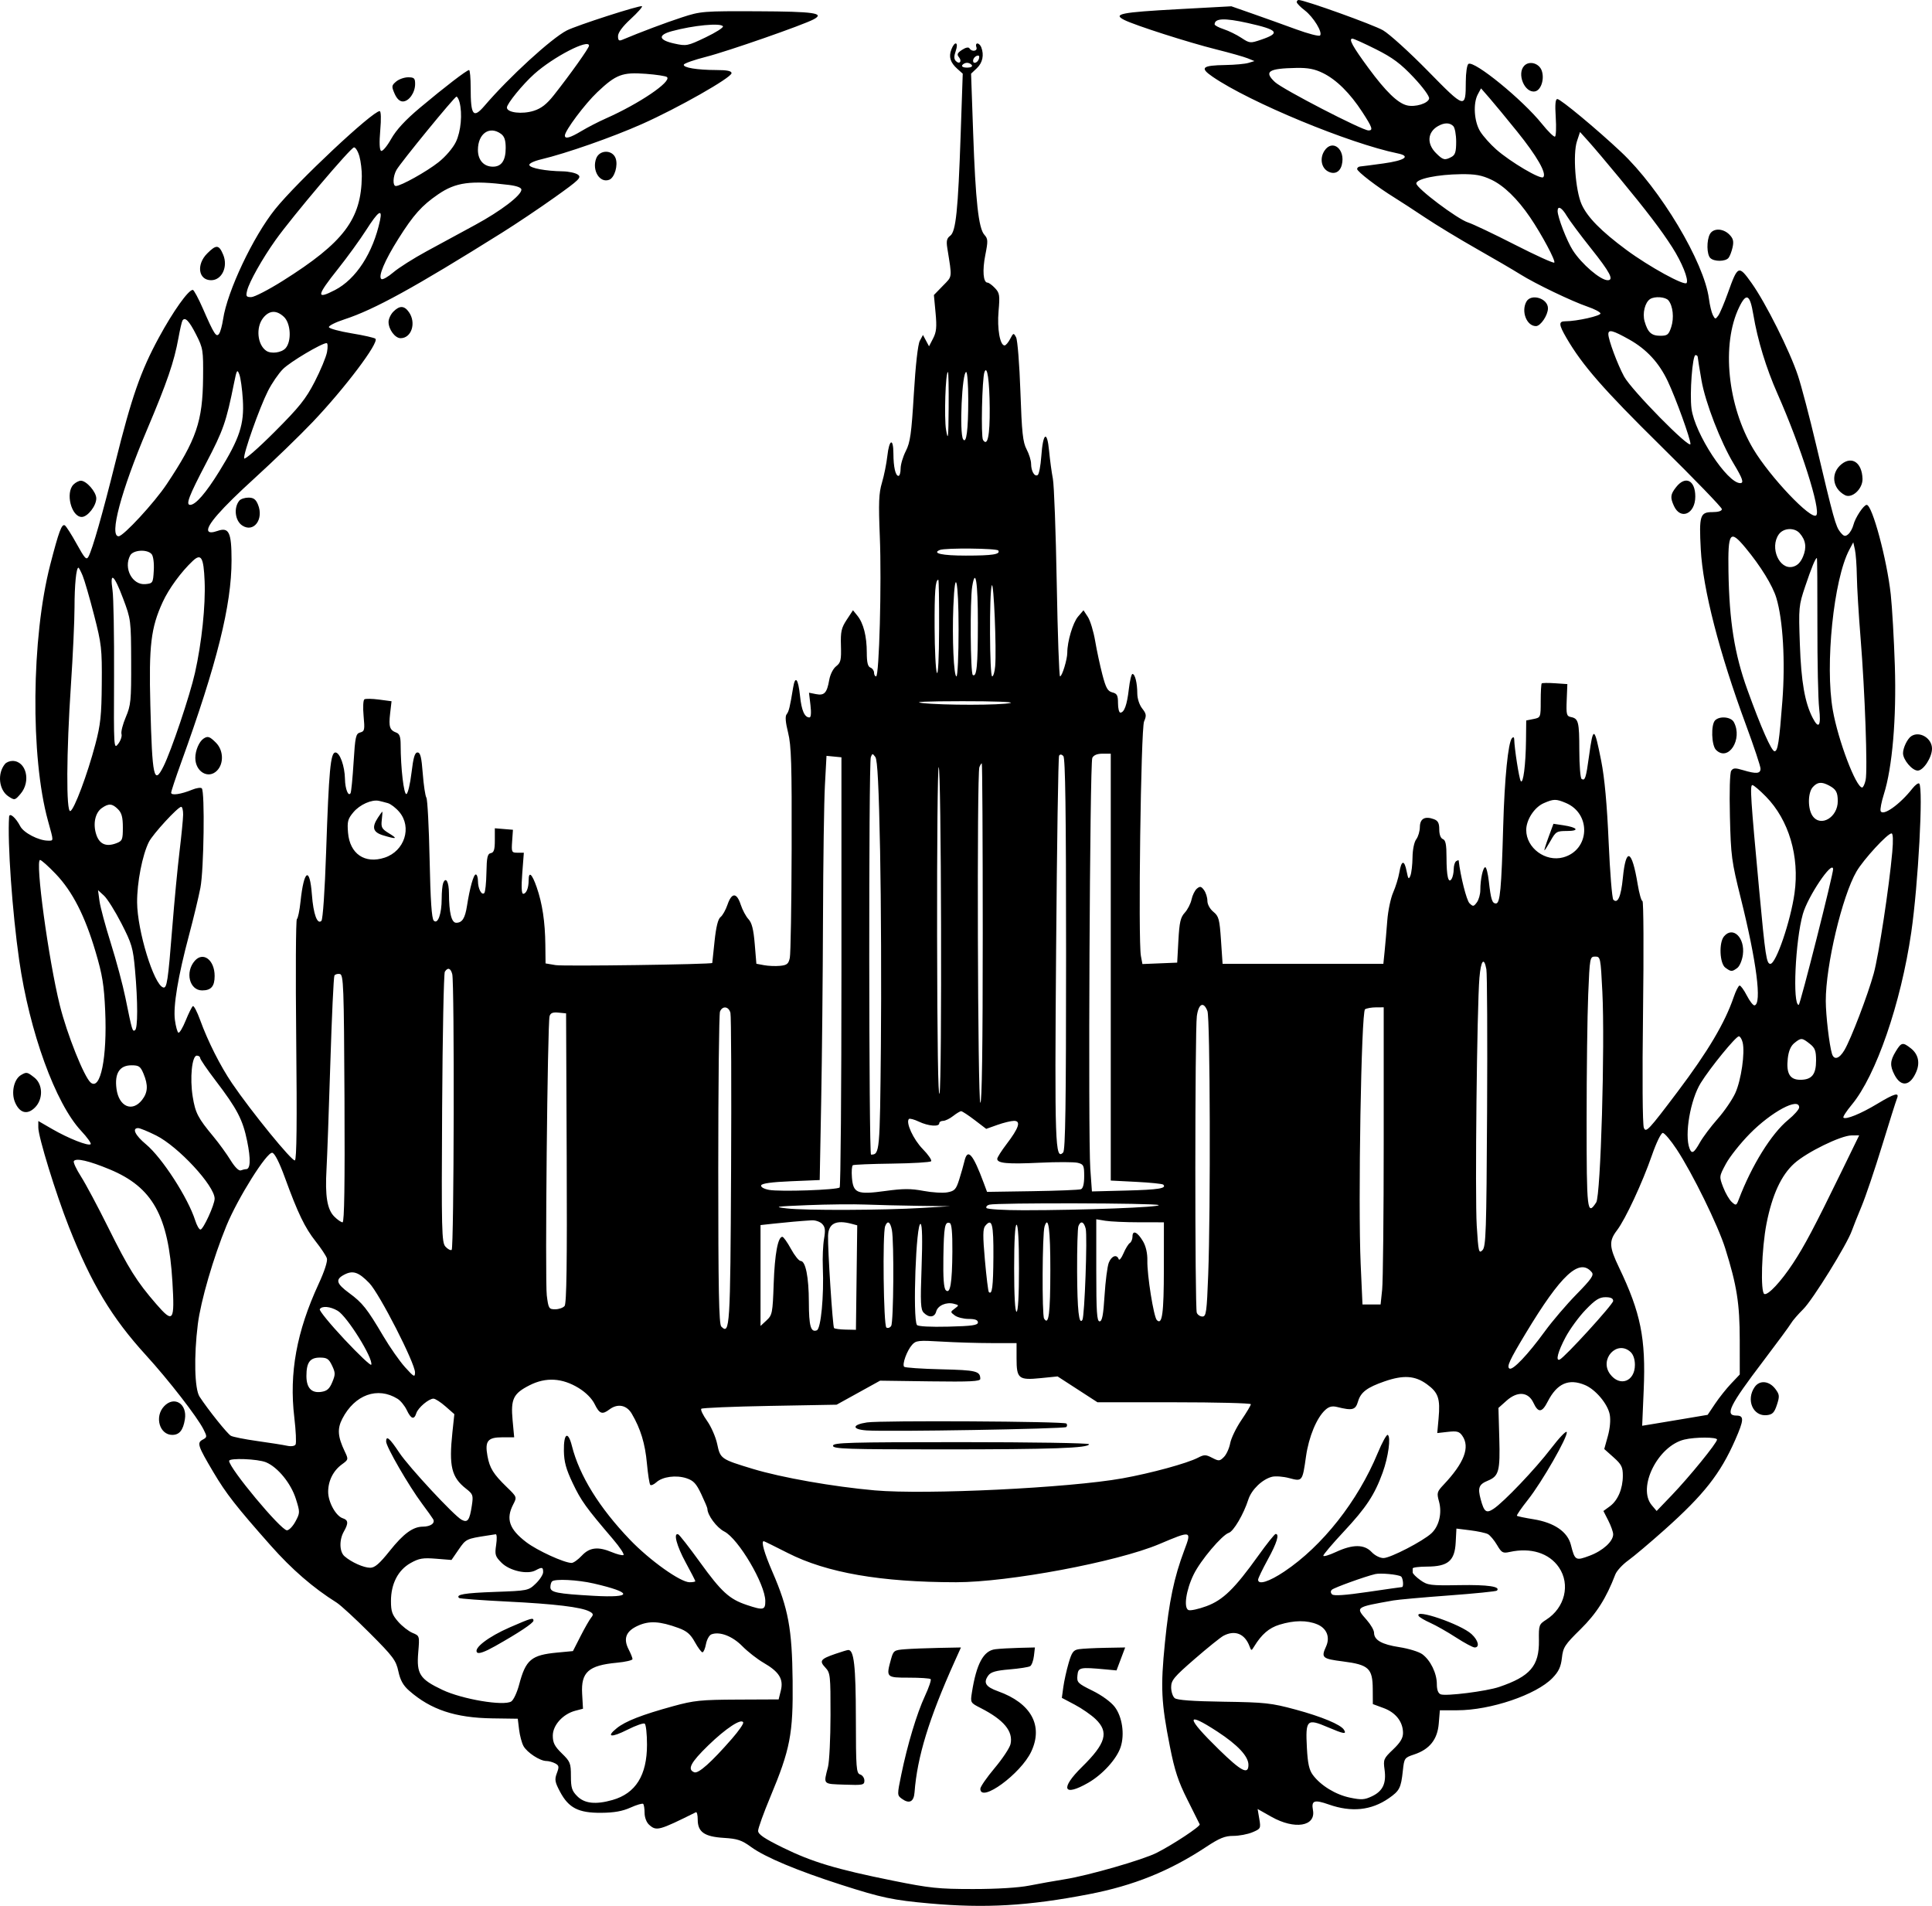 <svg width="439" height="433" viewBox="0 0 439 433" fill="none" xmlns="http://www.w3.org/2000/svg">
<path fillRule="evenodd" clipRule="evenodd" d="M294.655 0.484C294.655 0.75 295.465 1.585 296.455 2.34C298.453 3.864 300.607 7.402 299.942 8.068C299.707 8.303 297.248 7.664 294.478 6.649C291.708 5.633 287.271 4.043 284.619 3.115L279.796 1.428L267.689 2.088C254.679 2.798 252.784 3.176 255.456 4.527C257.873 5.749 270.047 9.65 276.374 11.229C279.451 11.998 282.662 12.906 283.509 13.25L285.05 13.875L283.678 14.292C282.924 14.521 280.577 14.737 278.464 14.772C273.125 14.859 272.55 15.382 275.531 17.432C283.944 23.22 306.579 32.594 317.599 34.853C320.633 35.475 319.246 36.453 314.369 37.131C311.828 37.484 309.44 37.794 309.062 37.821C308.685 37.847 308.376 38.108 308.376 38.4C308.376 38.979 312.953 42.487 316.824 44.877C318.158 45.701 321.312 47.752 323.83 49.434C326.348 51.117 331.62 54.314 335.544 56.539C339.469 58.764 343.914 61.362 345.424 62.31C348.824 64.449 357.133 68.441 360.76 69.68C362.251 70.189 363.559 70.869 363.666 71.19C363.851 71.742 358.306 72.993 355.67 72.993C354.115 72.993 354.168 73.734 355.944 76.786C359.547 82.98 364.326 88.45 377.325 101.261C384.985 108.81 391.252 115.293 391.252 115.668C391.252 116.096 390.442 116.349 389.067 116.349C386.302 116.349 386.052 117.157 386.458 124.783C386.94 133.828 390.657 148.277 396.732 164.71C398.548 169.624 400.034 174.09 400.034 174.633C400.034 175.788 399.071 175.871 396.075 174.973C394.286 174.436 393.818 174.461 393.379 175.11C393.064 175.576 392.943 179.802 393.081 185.5C393.3 194.491 393.457 195.676 395.549 204.063C399.151 218.499 400.385 228.15 398.662 228.41C398.36 228.455 397.578 227.453 396.924 226.182C396.271 224.912 395.53 223.89 395.278 223.911C395.026 223.933 394.423 225.116 393.937 226.541C391.951 232.37 388.094 238.875 381.221 247.993C374.59 256.788 373.997 257.424 373.526 256.225C373.222 255.449 373.148 244.813 373.341 229.817C373.52 216.007 373.461 204.709 373.21 204.709C372.958 204.709 372.47 202.997 372.125 200.906C370.807 192.93 369.448 192.362 368.75 199.495C368.338 203.697 367.583 205.413 366.588 204.407C366.304 204.12 365.825 198.205 365.523 191.263C365.154 182.776 364.605 176.768 363.847 172.928C362.276 164.957 362.015 164.848 361.068 171.765C360.38 176.788 360.164 177.454 359.381 176.97C359.1 176.796 358.867 173.89 358.862 170.512C358.853 163.972 358.672 163.251 356.949 162.906C355.966 162.709 355.867 162.308 355.997 159.054L356.142 155.422L353.343 155.231C351.805 155.126 350.443 155.143 350.317 155.27C350.191 155.395 350.089 157.192 350.089 159.262C350.089 163.005 350.079 163.028 348.442 163.355L346.796 163.685L346.747 168.144C346.687 173.766 346.102 178.3 345.548 177.44C345.176 176.864 344.113 170.056 344.069 167.965C344.058 167.477 343.864 167.371 343.567 167.691C342.69 168.635 341.87 176.822 341.566 187.695C341.165 201.965 340.858 205.258 339.929 205.258C339.049 205.258 338.774 204.402 338.294 200.181C338.096 198.445 337.737 197.025 337.494 197.025C336.966 197.025 336.368 199.776 336.368 202.203C336.368 203.164 336.012 204.429 335.578 205.015C334.855 205.99 334.713 206.007 333.901 205.207C333.236 204.553 331.852 199.066 331.447 195.484C331.437 195.39 331.181 195.467 330.879 195.653C330.577 195.84 330.326 196.657 330.322 197.469C330.317 198.281 330.105 199.275 329.849 199.678C329.104 200.854 328.684 199.084 328.684 194.768C328.684 191.884 328.483 190.877 327.86 190.638C327.351 190.442 327.037 189.607 327.037 188.442C327.037 187.003 326.752 186.457 325.823 186.113C323.775 185.356 322.649 185.985 322.629 187.897C322.62 188.842 322.249 190.096 321.806 190.681C321.336 191.302 320.984 193.021 320.961 194.798C320.94 196.476 320.723 198.342 320.478 198.946C320.102 199.875 319.971 199.727 319.632 197.986C319.107 195.293 318.446 195.373 317.97 198.187C317.761 199.429 317.127 201.49 316.562 202.767C315.997 204.044 315.396 206.917 315.225 209.152C315.056 211.387 314.786 214.512 314.626 216.097L314.335 218.978H296.069H277.803L277.441 213.627C277.116 208.817 276.941 208.163 275.713 207.158C274.915 206.504 274.348 205.464 274.348 204.656C274.348 203.895 274.004 202.802 273.584 202.227C272.949 201.359 272.677 201.302 271.972 201.886C271.506 202.273 270.959 203.375 270.756 204.335C270.554 205.295 269.858 206.655 269.212 207.357C268.243 208.408 267.988 209.522 267.762 213.669L267.487 218.704L263.537 218.864L259.588 219.025L259.243 217.192C258.586 213.688 259.235 165.597 259.962 163.913C260.545 162.566 260.487 162.172 259.533 160.958C258.897 160.149 258.428 158.719 258.423 157.574C258.415 155.168 257.909 153.12 257.324 153.12C257.086 153.12 256.717 154.663 256.501 156.55C256.091 160.148 255.458 161.901 254.57 161.901C254.279 161.901 254.04 160.94 254.04 159.765C254.04 157.981 253.828 157.576 252.749 157.306C251.692 157.04 251.283 156.309 250.488 153.267C249.954 151.224 249.215 147.778 248.846 145.608C248.477 143.439 247.73 140.986 247.187 140.156L246.199 138.649L244.957 140.092C243.791 141.449 242.515 145.726 242.515 148.281C242.515 149.815 241.338 153.669 240.869 153.669C240.664 153.669 240.326 144.142 240.118 132.498C239.911 120.853 239.515 110.172 239.239 108.761C238.963 107.35 238.577 104.502 238.38 102.432C237.925 97.629 236.993 98.295 236.606 103.701C236.453 105.843 236.087 107.745 235.792 107.926C235.071 108.373 234.3 107.059 234.29 105.365C234.286 104.606 233.824 103.124 233.265 102.072C232.417 100.476 232.184 98.303 231.861 88.95C231.648 82.784 231.209 77.245 230.886 76.641C230.319 75.584 230.269 75.597 229.528 77.012C229.105 77.82 228.538 78.481 228.27 78.481C227.221 78.481 226.549 74.674 226.898 70.707C227.216 67.078 227.136 66.56 226.08 65.446C225.436 64.767 224.676 64.212 224.392 64.212C223.408 64.212 223.189 61.452 223.892 57.914C224.524 54.733 224.501 54.254 223.675 53.341C222.35 51.877 221.669 45.692 221.124 30.185L220.653 16.739L221.979 15.482C223.273 14.255 223.642 12.494 222.972 10.747C222.788 10.27 222.392 9.879 222.09 9.879C221.788 9.879 221.683 10.249 221.857 10.702C222.209 11.621 220.836 11.867 220.29 10.982C220.084 10.65 219.431 10.783 218.601 11.326C217.529 12.028 217.381 12.372 217.885 12.98C218.664 13.918 218.039 14.712 217.19 13.863C216.752 13.424 216.747 12.784 217.171 11.567C217.884 9.519 216.943 9.217 216.171 11.246C215.533 12.927 215.928 14.207 217.532 15.641L218.759 16.739L218.29 30.459C217.695 47.867 217.204 52.621 215.903 53.572C215.138 54.132 214.995 54.748 215.253 56.369C216.363 63.34 216.443 62.668 214.241 64.933L212.206 67.027L212.583 71.054C212.887 74.299 212.78 75.43 212.03 76.879L211.1 78.678L210.41 77.39L209.721 76.101L209.006 77.428C208.568 78.242 208.043 82.898 207.65 89.457C207.107 98.527 206.828 100.511 205.826 102.47C205.176 103.741 204.644 105.531 204.644 106.449C204.644 107.366 204.426 108.117 204.159 108.117C203.475 108.117 203.014 106.088 203.005 103.04C202.995 99.403 202.052 99.778 201.627 103.589C201.433 105.325 200.884 108.053 200.407 109.651C199.688 112.056 199.604 114.169 199.918 121.919C200.347 132.467 199.781 153.669 199.072 153.669C198.816 153.669 198.607 153.291 198.607 152.828C198.607 152.366 198.236 151.846 197.783 151.672C197.187 151.443 196.959 150.504 196.957 148.259C196.954 144.55 196.198 141.582 194.827 139.889L193.819 138.644L192.396 140.806C191.176 142.66 190.989 143.497 191.083 146.704C191.179 149.966 191.04 150.56 189.997 151.369C189.311 151.902 188.64 153.23 188.419 154.492C187.903 157.444 187.308 158.077 185.405 157.696L183.824 157.38L184.157 160.19C184.365 161.945 184.28 162.999 183.932 162.999C182.817 162.999 182.134 161.445 181.787 158.123C181.371 154.143 180.689 153.337 180.211 156.26C179.486 160.694 179.252 161.65 178.734 162.293C178.378 162.735 178.492 164.132 179.072 166.444C179.808 169.379 179.935 173.562 179.881 192.944C179.845 205.603 179.659 216.7 179.467 217.606C179.172 218.996 178.825 219.28 177.236 219.432C176.201 219.531 174.57 219.464 173.612 219.284L171.869 218.958L171.494 214.45C171.218 211.146 170.838 209.646 170.073 208.831C169.498 208.219 168.705 206.733 168.31 205.528C167.395 202.735 166.266 202.736 165.309 205.532C164.895 206.739 164.179 208.01 163.716 208.357C163.154 208.778 162.706 210.6 162.365 213.845C162.084 216.517 161.849 218.737 161.844 218.778C161.801 219.103 128.034 219.569 126.259 219.269L123.963 218.881L123.917 214.676C123.859 209.417 123.234 205.262 121.945 201.56C120.875 198.486 120.121 197.841 120.121 199.999C120.121 201.751 119.592 203.062 118.884 203.062C118.505 203.062 118.434 201.492 118.671 198.397L119.03 193.732H117.609C116.255 193.732 116.197 193.611 116.371 191.125L116.554 188.519L114.496 188.348L112.438 188.178V190.915C112.438 193.035 112.231 193.692 111.521 193.829C110.768 193.975 110.591 194.761 110.529 198.246C110.487 200.578 110.269 202.669 110.043 202.895C109.445 203.494 108.614 201.927 108.604 200.181C108.599 199.351 108.378 198.672 108.112 198.672C107.601 198.672 106.757 201.685 106.113 205.806C105.671 208.636 105.025 209.648 103.66 209.648C102.591 209.648 102.026 207.351 102.015 202.957C102.009 200.333 101.294 199.079 100.695 200.641C100.512 201.116 100.363 202.704 100.363 204.169C100.363 207.647 99.483 210.084 98.559 209.162C98.09 208.694 97.811 204.568 97.618 195.215C97.466 187.91 97.136 181.613 96.884 181.223C96.632 180.832 96.262 178.362 96.062 175.734C95.778 172.015 95.516 170.956 94.874 170.956C94.251 170.956 93.918 172.08 93.502 175.578C93.2 178.12 92.682 180.289 92.35 180.398C91.759 180.593 91.043 174.467 91.036 169.156C91.034 167.42 90.781 166.713 90.072 166.452C88.552 165.891 88.296 165.112 88.644 162.118L88.969 159.316L86.141 158.941C84.586 158.734 83.084 158.707 82.804 158.88C82.522 159.054 82.44 160.736 82.619 162.66C82.913 165.81 82.843 166.152 81.844 166.413C80.852 166.673 80.705 167.339 80.341 173.219C80.12 176.804 79.811 179.949 79.654 180.208C79.143 181.052 78.427 179.237 78.386 176.993C78.333 174.038 77.225 170.956 76.214 170.956C75.104 170.956 74.732 174.952 74.1 193.643C73.805 202.404 73.361 208.879 73.034 209.206C72.098 210.141 71.207 207.695 70.873 203.269C70.381 196.763 69.052 197.57 68.285 204.84C68.07 206.874 67.699 208.66 67.459 208.808C67.22 208.956 67.151 221.27 67.307 236.173C67.504 254.973 67.413 263.379 67.009 263.629C66.428 263.988 57.083 252.529 52.719 246.105C50.065 242.198 47.218 236.554 45.479 231.748C44.798 229.868 44.056 228.443 43.829 228.583C43.603 228.723 42.866 230.198 42.191 231.86C41.517 233.523 40.768 234.761 40.529 234.613C40.289 234.465 39.936 233.171 39.744 231.737C39.323 228.583 40.451 221.812 42.967 212.392C43.975 208.619 45.132 203.803 45.539 201.69C46.328 197.594 46.572 179.826 45.85 179.103C45.622 178.876 44.643 179.015 43.673 179.414C41.122 180.461 38.892 180.784 38.892 180.104C38.892 179.784 39.902 176.731 41.137 173.319C49.317 150.717 52.613 137.498 52.613 127.294C52.613 120.925 52.032 119.712 49.416 120.624C48.282 121.019 47.582 121.037 47.359 120.675C46.7 119.608 50.164 115.64 57.894 108.605C62.196 104.69 68.114 98.965 71.044 95.884C78.388 88.161 86.172 77.836 85.31 76.961C85.093 76.74 82.668 76.189 79.92 75.737C77.172 75.284 74.84 74.654 74.737 74.338C74.633 74.022 76.221 73.219 78.263 72.554C85.042 70.346 94.17 65.327 114.084 52.859C117.254 50.875 122.646 47.258 126.067 44.82C131.655 40.84 132.188 40.317 131.314 39.678C130.778 39.286 129.214 38.948 127.838 38.925C124.004 38.863 120.508 38.212 120.278 37.518C120.157 37.153 121.281 36.604 122.978 36.199C128.697 34.834 139.101 31.191 145.881 28.178C154.035 24.555 166.225 17.632 166.225 16.624C166.225 16.122 165.228 15.914 162.794 15.91C158.4 15.902 155.157 15.365 155.384 14.682C155.483 14.388 157.776 13.584 160.482 12.896C165.3 11.669 182.45 5.694 184.874 4.397C187.517 2.982 184.995 2.618 172.171 2.562C159.783 2.509 159.22 2.554 154.973 3.937C151.291 5.136 145.492 7.316 141.389 9.043C140.638 9.359 140.429 9.176 140.429 8.205C140.429 7.411 141.459 6.016 143.292 4.332C144.866 2.885 146.027 1.573 145.872 1.419C145.545 1.091 130.997 5.778 128.771 6.929C125.248 8.75 115.683 17.509 110.101 24.027C107.54 27.017 106.949 26.26 106.949 19.987C106.949 17.748 106.786 15.916 106.587 15.916C106.063 15.916 101.049 19.761 95.451 24.459C92.099 27.271 90.056 29.482 88.873 31.578C87.929 33.251 86.902 34.462 86.592 34.27C86.228 34.046 86.162 32.372 86.405 29.583C86.63 27.007 86.576 25.246 86.273 25.246C84.641 25.246 67.491 41.331 62.514 47.53C57.51 53.762 51.647 66.158 50.693 72.524C50.488 73.889 50.091 75.356 49.81 75.783C49.169 76.759 48.673 76 46.103 70.111C45.082 67.772 44.049 65.858 43.807 65.858C42.797 65.858 39.349 70.706 36.093 76.704C31.963 84.311 29.915 90.189 26.22 105.034C23.317 116.695 21.027 124.726 20.119 126.433C19.645 127.321 19.282 126.935 17.43 123.583C16.253 121.45 15.042 119.553 14.74 119.367C14.035 118.93 13.38 120.689 11.417 128.289C7.127 144.893 6.888 171.985 10.904 186.476C12.234 191.278 12.234 190.988 10.912 190.988C8.805 190.988 5.374 189.213 4.604 187.724C3.58 185.744 2.139 184.52 2.067 185.57C1.671 191.367 2.783 207.172 4.361 218.155C6.7 234.433 12.599 250.685 18.434 256.921C19.816 258.399 20.79 259.763 20.601 259.953C20.109 260.444 15.566 258.655 11.861 256.512L8.705 254.686V256.177C8.705 258.296 12.682 271.201 15.655 278.734C20.759 291.662 25.385 299.367 33.161 307.886C38.302 313.519 44.809 321.904 46.242 324.742C47.087 326.417 47.078 326.532 46.048 327.084C44.712 327.798 44.937 328.478 48.482 334.46C51.389 339.365 53.649 342.257 61.498 351.119C66.332 356.577 71.143 360.743 76.488 364.098C77.394 364.666 80.788 367.789 84.031 371.038C89.34 376.357 89.986 377.22 90.52 379.714C90.956 381.744 91.61 382.919 92.973 384.115C97.888 388.43 103.458 390.281 111.889 390.401L117.652 390.483L117.951 392.953C118.116 394.311 118.564 395.992 118.947 396.687C119.757 398.158 122.695 400.083 124.137 400.085C124.685 400.086 125.59 400.332 126.149 400.631C127.031 401.103 127.081 401.396 126.533 402.85C125.984 404.305 126.08 404.865 127.264 407.09C129.215 410.756 131.442 411.895 136.587 411.856C139.541 411.834 141.427 411.5 143.268 410.671C144.679 410.036 145.975 409.659 146.149 409.833C146.324 410.007 146.466 410.934 146.466 411.894C146.466 412.886 146.899 414.029 147.47 414.546C149.151 416.067 149.659 415.933 158.129 411.726C158.356 411.613 158.541 412.368 158.541 413.403C158.541 416.221 160.056 417.281 164.472 417.554C167.583 417.746 168.535 418.065 170.689 419.636C173.849 421.941 181.171 425.009 191.197 428.226C200.346 431.163 202.922 431.706 211.23 432.448C223.897 433.581 233.682 433.013 247.472 430.344C257.622 428.38 265.754 425.098 274.048 419.621C277.104 417.602 278.337 417.101 280.24 417.101C281.546 417.101 283.494 416.734 284.568 416.285C286.465 415.492 286.511 415.405 286.143 413.231L285.765 410.993L288.898 412.761C294.175 415.739 299.031 414.955 298.337 411.237C297.931 409.054 298.634 408.807 301.944 409.97C307.091 411.779 311.587 411.314 315.56 408.561C318.015 406.859 318.341 406.224 318.759 402.326C319.071 399.421 319.132 399.333 321.325 398.605C324.842 397.436 326.622 395.206 326.922 391.593L327.173 388.562H331.117C338.68 388.562 349.076 385.042 352.758 381.235C354.173 379.772 354.673 378.707 354.902 376.673C355.173 374.26 355.556 373.67 359.111 370.177C362.756 366.595 364.974 363.109 367.041 357.71C367.355 356.889 368.671 355.456 369.965 354.525C371.258 353.594 374.98 350.455 378.235 347.549C387.194 339.549 390.9 334.836 394.283 327.143C396.296 322.565 396.341 321.607 394.546 321.607C391.864 321.607 393.004 319.296 400.636 309.251C403.776 305.117 406.625 301.248 406.966 300.652C407.308 300.056 408.56 298.606 409.75 297.428C411.905 295.295 419.676 282.752 420.783 279.622C421.103 278.717 422.103 276.208 423.005 274.047C423.907 271.887 425.995 265.712 427.645 260.327C429.295 254.941 430.823 250.102 431.041 249.574C431.652 248.089 430.525 248.395 426.553 250.79C422.826 253.038 419.393 254.434 418.873 253.915C418.71 253.751 419.565 252.43 420.773 250.978C426.267 244.383 431.926 227.989 434.284 211.843C435.872 200.962 437.051 178.975 436.097 178.021C435.892 177.817 435.19 178.329 434.536 179.159C431.674 182.798 427.813 185.525 427.327 184.252C427.186 183.882 427.516 182.173 428.061 180.454C429.99 174.372 430.943 163.207 430.556 151.233C430.362 145.215 429.943 137.929 429.627 135.043C428.757 127.103 425.424 114.703 424.161 114.703C423.48 114.703 421.561 117.592 421.147 119.241C420.947 120.041 420.408 121.005 419.95 121.386C419.262 121.956 418.951 121.87 418.158 120.891C417.115 119.603 416.644 117.899 412.649 100.982C411.187 94.794 409.343 87.769 408.551 85.371C406.699 79.767 401.2 68.783 398.003 64.303C395.055 60.173 394.876 60.248 392.629 66.535C391.794 68.87 390.806 71.199 390.431 71.711C389.798 72.577 389.712 72.567 389.205 71.582C388.906 71 388.505 69.336 388.316 67.886C387.228 59.547 377.288 42.937 368.358 34.535C362.858 29.36 354.601 22.502 353.871 22.502C353.425 22.502 353.316 23.723 353.503 26.636C353.649 28.909 353.575 30.889 353.338 31.035C353.102 31.181 351.765 29.877 350.368 28.136C345.953 22.637 334.993 13.697 333.668 14.516C333.34 14.719 333.071 16.523 333.066 18.555C333.052 24.804 332.922 24.768 324.456 16.129C320.291 11.88 315.701 7.719 314.257 6.882C312.05 5.604 296.441 0 295.087 0C294.849 0 294.655 0.218 294.655 0.484ZM283.507 5.225C290.453 6.776 291.037 7.492 286.59 9.007C284.082 9.862 283.965 9.851 282.063 8.595C280.989 7.886 279.185 7.001 278.052 6.629C276.921 6.257 275.994 5.765 275.994 5.537C275.994 4.141 278.235 4.048 283.507 5.225ZM164.267 5.978C164.434 6.247 162.658 7.38 160.321 8.496C156.205 10.46 155.98 10.504 153.19 9.887C149.637 9.103 149.415 7.97 152.641 7.088C157.523 5.754 163.76 5.158 164.267 5.978ZM312.662 11.197C316.45 13.101 318.264 14.452 321.19 17.553C323.306 19.796 324.831 21.878 324.733 22.389C324.519 23.5 321.554 24.406 319.675 23.934C317.575 23.408 314.882 20.793 310.967 15.48C307.335 10.549 306.368 8.781 307.307 8.781C307.605 8.781 310.015 9.869 312.662 11.197ZM133.843 10.38C133.843 10.905 129.653 16.797 125.859 21.607C124.243 23.655 123.004 24.625 121.313 25.166C118.652 26.017 115.182 25.601 115.182 24.431C115.182 23.564 118.762 19.172 121.39 16.817C125.733 12.924 133.843 8.732 133.843 10.38ZM222.406 13.446C222.072 14.316 221.109 14.588 221.109 13.812C221.109 13.231 221.709 12.623 222.281 12.623C222.523 12.623 222.579 12.993 222.406 13.446ZM220.835 14.818C221.028 15.13 220.556 15.367 219.737 15.367C218.919 15.367 218.446 15.13 218.64 14.818C218.826 14.516 219.32 14.269 219.737 14.269C220.154 14.269 220.648 14.516 220.835 14.818ZM346.38 14.904C344.572 16.712 346.435 21.216 348.802 20.761C350.165 20.498 350.987 17.954 350.322 16.053C349.736 14.377 347.546 13.739 346.38 14.904ZM300.614 16.602C303.679 18.109 306.761 21.162 309.561 25.468C311.834 28.962 312.06 29.636 310.958 29.636C309.541 29.636 291.457 20.287 289.701 18.646C287.133 16.247 288.199 15.547 294.595 15.431C297.217 15.383 298.736 15.679 300.614 16.602ZM151.561 17.512C152.637 18.552 145.242 23.557 137.685 26.905C136.024 27.64 133.527 28.926 132.135 29.762C129.534 31.325 128.354 31.648 128.354 30.796C128.354 29.693 132.911 23.601 135.734 20.932C139.987 16.91 141.405 16.374 146.741 16.771C149.155 16.951 151.325 17.284 151.561 17.512ZM90.019 18.523C88.971 19.409 88.943 19.621 89.657 21.267C90.159 22.423 90.815 23.05 91.524 23.05C92.917 23.05 94.326 21.057 94.326 19.086C94.326 17.772 94.108 17.562 92.74 17.562C91.868 17.562 90.643 17.995 90.019 18.523ZM344.735 29.89C349.246 35.478 351.501 39.42 350.665 40.256C350.072 40.849 343.234 36.815 339.989 33.96C338.639 32.772 336.997 30.929 336.339 29.864C334.951 27.618 334.688 23.49 335.802 21.425L336.53 20.075L338.426 22.248C339.469 23.444 342.308 26.883 344.735 29.89ZM104.408 23.188C105.108 25.799 104.739 29.869 103.587 32.249C102.913 33.64 101.243 35.59 99.636 36.86C96.925 39.003 91.084 42.259 89.951 42.259C89.186 42.259 89.271 40.062 90.091 38.607C91.046 36.914 103.287 21.953 103.717 21.953C103.915 21.953 104.226 22.509 104.408 23.188ZM330.22 28.648C330.583 29.011 330.879 30.607 330.879 32.196C330.879 34.492 330.661 35.203 329.818 35.654C328.279 36.477 327.896 36.382 326.289 34.775C324.151 32.637 324.354 30.012 326.763 28.645C328.198 27.832 329.405 27.833 330.22 28.648ZM113.842 30.415C114.619 30.983 114.907 31.852 114.907 33.624C114.907 36.471 113.951 37.868 112.002 37.868C109.93 37.868 108.596 36.378 108.596 34.064C108.596 30.341 111.233 28.507 113.842 30.415ZM367.926 40.37C374.22 47.992 377.454 52.236 379.978 56.181C382.184 59.63 383.74 63.49 383.245 64.291C382.792 65.024 374.725 60.596 369.573 56.785C363.803 52.518 360.668 49.326 359.373 46.399C357.974 43.235 357.368 34.997 358.322 32.106L359.021 29.987L361.004 32.187C362.094 33.397 365.21 37.079 367.926 40.37ZM300.941 34.263C299.846 35.934 300.229 38.13 301.757 38.948C303.202 39.722 304.476 39.115 304.892 37.456C305.78 33.919 302.764 31.481 300.941 34.263ZM81.673 35.536C81.987 36.668 82.232 38.705 82.215 40.064C82.098 49.814 78.114 55.08 64.26 63.797C61.024 65.833 57.794 67.5 57.082 67.502C55.945 67.504 55.833 67.321 56.159 65.995C56.643 64.034 59.603 58.774 62.593 54.566C66.356 49.268 79.714 33.49 80.441 33.484C80.805 33.481 81.359 34.404 81.673 35.536ZM135.475 35.985C134.451 38.677 136.272 41.669 138.43 40.841C139.654 40.371 140.485 37.54 139.872 35.927C139.127 33.967 136.227 34.006 135.475 35.985ZM338.837 40.809C341.697 42.146 344.827 45.182 347.688 49.394C350.327 53.278 353.542 59.295 353.174 59.663C352.99 59.847 348.948 58.011 344.192 55.582C339.436 53.154 334.668 50.888 333.596 50.548C331.15 49.772 321.823 42.746 321.823 41.679C321.823 40.631 326.626 39.635 331.977 39.573C335.213 39.536 336.68 39.8 338.837 40.809ZM115.593 42.007C117.436 42.234 118.475 42.623 118.475 43.087C118.475 44.374 113.797 47.942 107.968 51.102C104.841 52.797 99.873 55.492 96.927 57.092C93.98 58.692 90.587 60.841 89.387 61.868C88.187 62.895 86.968 63.59 86.678 63.411C85.843 62.895 87.391 59.213 90.546 54.213C93.954 48.81 95.84 46.7 99.531 44.168C103.573 41.395 106.94 40.942 115.593 42.007ZM356.013 49.05C356.614 50.068 359.107 53.415 361.555 56.487C365.852 61.88 366.783 63.663 365.305 63.663C363.666 63.663 359.373 59.978 357.379 56.861C356.016 54.729 353.931 49.333 353.931 47.935C353.931 46.633 354.889 47.146 356.013 49.05ZM86.347 50.08C84.767 57.463 80.907 63.422 76.098 65.905C71.778 68.135 71.907 67.241 76.788 61.111C78.915 58.44 81.799 54.463 83.195 52.275C85.944 47.969 86.948 47.27 86.347 50.08ZM388.527 53.199C387.756 54.64 387.81 57.805 388.618 58.614C389.481 59.476 392.065 59.459 392.768 58.586C393.072 58.209 393.489 57.114 393.695 56.152C393.986 54.79 393.818 54.154 392.935 53.271C391.501 51.837 389.276 51.801 388.527 53.199ZM47.082 57.584C44.557 60.11 45.077 63.663 47.973 63.663C50.412 63.663 51.858 60.606 50.715 57.869C49.751 55.563 49.15 55.516 47.082 57.584ZM346.815 68.566C345.615 70.808 346.918 74.09 349.008 74.09C350.065 74.09 351.735 71.61 351.735 70.041C351.735 67.76 347.867 66.601 346.815 68.566ZM379.108 68.243C380.139 69.486 380.427 72.242 379.743 74.315C379.171 76.047 378.873 76.285 377.281 76.285C375.243 76.285 374.418 75.532 373.694 73.009C373.166 71.168 373.786 68.681 374.959 67.936C376.014 67.265 378.445 67.445 379.108 68.243ZM398.403 71.483C399.372 77.289 401.312 83.636 403.913 89.507C409.164 101.356 413.815 115.96 412.696 117.079C411.55 118.225 402.179 108.356 398.401 102.022C392.526 92.178 391.122 78.211 395.164 69.837C396.815 66.417 397.627 66.83 398.403 71.483ZM89.386 70.797C88.782 71.401 88.288 72.457 88.288 73.145C88.288 74.84 89.767 76.834 91.024 76.834C93.512 76.834 94.628 73.354 92.922 70.92C91.864 69.409 90.811 69.373 89.386 70.797ZM64.515 71.99C66.088 73.469 66.295 77.557 64.877 79.124C63.959 80.138 61.628 80.449 60.517 79.707C58.478 78.346 58.093 74.399 59.788 72.243C61.171 70.486 62.819 70.397 64.515 71.99ZM44.567 76.017C46.134 79.105 46.205 79.547 46.144 85.863C46.049 95.734 44.636 99.862 37.87 110.017C35.075 114.213 28.031 121.837 26.95 121.837C24.768 121.837 27.497 111.591 33.381 97.689C38.001 86.774 39.563 82.215 40.553 76.754C40.899 74.845 41.307 73.081 41.459 72.834C42.03 71.911 42.975 72.878 44.567 76.017ZM370.168 77.114C374.136 79.333 376.964 82.389 378.967 86.624C380.792 90.482 384.117 99.675 384.117 100.864C384.117 102.248 370.725 88.643 369.04 85.547C367.544 82.799 365.457 77.193 365.457 75.925C365.457 74.782 366.441 75.03 370.168 77.114ZM74.306 79.99C74.094 81.122 72.834 84.157 71.505 86.733C69.475 90.669 68.012 92.496 62.36 98.151C58.615 101.899 55.563 104.554 55.475 104.14C55.258 103.106 58.945 92.675 60.886 88.828C61.767 87.084 63.303 84.842 64.299 83.846C65.929 82.215 73.038 77.987 74.216 77.948C74.477 77.939 74.516 78.858 74.306 79.99ZM385.766 81.088C385.767 81.314 386.154 83.722 386.627 86.439C387.501 91.457 390.971 100.427 393.952 105.373C395.973 108.727 396.321 109.763 395.425 109.763C392.461 109.763 385.107 98.534 384.354 92.856C383.907 89.481 384.564 80.676 385.264 80.676C385.539 80.676 385.764 80.862 385.766 81.088ZM55.18 90.829C55.517 96.383 54.462 99.588 49.825 107.09C46.772 112.03 44.449 114.703 43.209 114.703C42.153 114.703 42.92 112.694 46.826 105.233C50.755 97.728 51.395 95.891 53.189 86.987C53.789 84.01 53.903 83.826 54.383 85.067C54.675 85.821 55.033 88.414 55.18 90.829ZM224.888 92.75C224.934 99.005 224.396 101.55 223.366 99.951C222.865 99.173 223.148 85.993 223.698 84.518C224.32 82.849 224.842 86.46 224.888 92.75ZM215.557 92.613C215.501 99.598 215.421 100.294 214.973 97.689C214.506 94.981 214.844 84.518 215.398 84.518C215.521 84.518 215.592 88.16 215.557 92.613ZM220.012 90.761C220.012 97.689 219.589 100.965 218.845 99.792C217.962 98.399 218.597 84.518 219.544 84.518C219.801 84.518 220.012 87.327 220.012 90.761ZM418.488 105.417C415.939 107.423 416.296 110.93 419.211 112.49C420.808 113.345 423.274 111.065 423.21 108.791C423.106 105.16 420.858 103.553 418.488 105.417ZM16.703 110.077C14.819 111.961 16.213 117.447 18.576 117.447C19.906 117.447 21.878 114.929 21.878 113.232C21.878 111.773 19.646 109.215 18.374 109.215C17.929 109.215 17.177 109.603 16.703 110.077ZM380.864 110.661C379.559 112.319 379.478 113.008 380.359 114.941C381.863 118.243 385.215 116.77 385.215 112.807C385.215 109.095 382.968 107.987 380.864 110.661ZM54.379 113.742C53.054 115.355 53.403 118.318 55.046 119.394C57.66 121.107 60.004 117.97 58.615 114.618C58.126 113.436 57.601 113.056 56.456 113.056C55.623 113.056 54.689 113.365 54.379 113.742ZM408.94 121.151C410.322 122.724 410.56 124.383 409.699 126.442C409.144 127.771 408.413 128.503 407.386 128.761C404.308 129.533 402.077 124.415 404.182 121.411C405.223 119.924 407.741 119.786 408.94 121.151ZM396.608 124.444C400.057 128.597 402.783 133.021 403.632 135.843C405.138 140.845 405.69 150.264 405.003 159.236C404.288 168.594 403.963 170.682 403.224 170.682C402.53 170.682 400.161 165.319 397.043 156.687C394.122 148.6 392.934 141.155 392.751 129.795C392.608 120.871 393.088 120.206 396.608 124.444ZM421.923 130.914C421.959 133.341 422.338 139.638 422.767 144.909C423.763 157.177 424.4 175.03 423.919 177.221C423.715 178.152 423.359 178.914 423.129 178.914C421.73 178.914 417.676 168.234 416.463 161.352C414.648 151.065 416.653 131.583 420.215 124.895L421.112 123.209L421.485 124.856C421.69 125.761 421.887 128.487 421.923 130.914ZM226.837 125.073C227.374 125.941 225.544 126.228 219.45 126.228C214.088 126.228 211.68 125.704 213.56 124.946C214.783 124.453 226.523 124.565 226.837 125.073ZM34.464 125.909C34.837 126.357 35.039 127.928 34.943 129.614C34.781 132.449 34.723 132.544 33.055 132.707C30.084 132.995 28.015 129.116 29.581 126.192C30.265 124.913 33.483 124.727 34.464 125.909ZM46.495 132.028C46.726 137.553 45.837 146.015 44.309 152.845C43.158 157.99 38.932 170.548 37.153 174.112C34.977 178.47 34.588 176.665 34.163 160.255C33.811 146.621 34.286 142.64 36.965 136.788C38.349 133.765 41.167 129.908 43.789 127.448C45.71 125.646 46.268 126.592 46.495 132.028ZM412.96 142.006C412.945 150.382 413.124 158.903 413.359 160.941C413.82 164.943 413.267 165.768 411.897 163.12C410.102 159.649 409.275 154.912 408.975 146.385C408.679 137.983 408.715 137.597 410.188 133.214C411.627 128.932 412.516 126.777 412.842 126.777C412.923 126.777 412.976 133.63 412.96 142.006ZM18.778 130.785C19.195 131.782 20.359 135.795 21.364 139.704C23.076 146.357 23.188 147.349 23.126 155.315C23.07 162.535 22.85 164.62 21.667 169.098C19.853 175.965 16.849 183.976 15.977 184.266C15.014 184.586 15.081 171.055 16.118 155.59C16.563 148.949 16.93 141.015 16.933 137.959C16.937 132.878 17.324 128.972 17.823 128.972C17.931 128.972 18.362 129.788 18.778 130.785ZM27.968 135.969C29.748 140.71 29.772 140.896 29.803 150.376C29.833 159.189 29.733 160.223 28.584 162.925C27.896 164.544 27.456 166.273 27.607 166.766C27.758 167.26 27.422 168.264 26.86 168.998C25.858 170.308 25.84 170.021 25.917 153.631C25.959 144.445 25.8 135.633 25.564 134.049C24.916 129.711 25.919 130.513 27.968 135.969ZM222.199 141.49C222.192 151.284 221.938 153.906 221.047 153.356C220.5 153.018 220.388 136.403 220.911 133.236C221.654 128.743 222.207 132.283 222.199 141.49ZM213.387 142.83C213.364 149.548 213.162 153.509 212.877 152.845C212.617 152.242 212.388 147.631 212.366 142.6C212.332 134.401 212.54 131.716 213.21 131.716C213.328 131.716 213.408 136.717 213.387 142.83ZM217.816 142.967C217.816 148.853 217.599 153.669 217.333 153.669C216.718 153.669 216.332 145.057 216.623 137.824C217.007 128.265 217.816 131.753 217.816 142.967ZM226.131 151.336C226.025 152.619 225.717 153.669 225.445 153.669C224.851 153.669 224.775 134.433 225.363 132.996C225.803 131.921 226.453 147.435 226.131 151.336ZM229.617 159.706C227.521 160.239 214.27 160.252 209.584 159.725C207.238 159.461 210.342 159.318 218.64 159.306C225.583 159.295 230.522 159.475 229.617 159.706ZM389.716 163.657C388.742 164.631 388.885 169.334 389.919 170.369C392.709 173.158 396.059 167.949 393.977 164.06C393.334 162.857 390.759 162.614 389.716 163.657ZM434.282 167.26C433.406 167.845 432.416 169.893 432.416 171.121C432.416 172.62 434.49 175.073 435.757 175.073C437.049 175.073 438.997 172.075 439 170.081C439.003 167.706 436.161 166.006 434.282 167.26ZM46.246 167.809C45.248 168.476 44.38 170.511 44.38 172.187C44.38 175.326 47.322 177.07 49.292 175.101C50.897 173.495 50.792 170.458 49.07 168.736C47.64 167.306 47.211 167.165 46.246 167.809ZM199.983 193.467C200.206 204.772 200.286 224.66 200.161 237.663C199.928 261.875 199.891 262.286 197.921 262.326C197.414 262.337 197.366 173.34 197.872 172.022C198.21 171.141 198.28 171.139 198.906 171.995C199.388 172.654 199.691 178.694 199.983 193.467ZM242.24 216.782C242.24 250.842 242.085 261.335 241.574 261.847C239.756 263.668 239.633 260.114 239.976 215.776C240.16 191.829 240.465 171.988 240.652 171.686C240.873 171.328 241.21 171.354 241.616 171.759C242.072 172.215 242.24 184.345 242.24 216.782ZM252.394 219.722V268.214L258.191 268.51C261.379 268.672 264.137 268.955 264.32 269.137C265.169 269.987 263.259 270.294 255.978 270.483L248.114 270.686L247.746 265.55C247.221 258.234 247.633 173.347 248.199 172.191C248.509 171.558 249.303 171.231 250.532 171.231H252.394V219.722ZM191.197 220.716C191.197 247.48 191.016 269.56 190.793 269.782C190.229 270.346 177.207 270.793 174.754 270.333C173.558 270.108 172.828 269.689 172.957 269.301C173.102 268.864 175.351 268.555 179.716 268.371L186.258 268.097L186.594 250.26C186.779 240.45 186.964 221.781 187.006 208.774C187.047 195.766 187.243 182.108 187.441 178.423L187.802 171.723L189.499 171.888L191.197 172.054V220.716ZM1.133 173.567C-0.667 175.735 -0.262 179.505 1.925 180.938C3.325 181.856 3.39 181.842 4.66 180.365C7.101 177.528 5.964 172.877 2.829 172.877C2.211 172.877 1.447 173.187 1.133 173.567ZM223.305 212.15C223.305 237.826 223.12 250.76 222.756 250.535C222.158 250.166 221.948 175.838 222.54 174.294C222.724 173.817 222.971 173.426 223.089 173.426C223.208 173.426 223.305 190.852 223.305 212.15ZM213.485 248.417C213.17 249.757 212.967 236.61 212.932 212.621C212.901 191.768 213.062 174.522 213.288 174.295C213.887 173.696 214.078 245.89 213.485 248.417ZM415.575 178.448C417.193 179.299 417.579 179.979 417.589 181.996C417.607 185.699 413.705 188.004 411.866 185.378C410.736 183.765 410.766 180.094 411.919 178.82C412.971 177.659 413.897 177.564 415.575 178.448ZM401.261 180.972C406.474 186.286 408.929 194.577 407.762 202.922C406.872 209.281 403.558 218.978 402.274 218.978C401.392 218.978 401.135 217.286 399.743 202.33C397.792 181.374 397.597 178.365 398.189 178.365C398.472 178.365 399.854 179.538 401.261 180.972ZM88.127 182.467C88.793 182.658 89.966 183.561 90.734 184.474C93.661 187.952 91.93 193.356 87.411 194.848C82.907 196.334 79.482 194.005 79.082 189.183C78.871 186.633 79.024 186.055 80.317 184.518C81.764 182.798 84.462 181.596 86.093 181.944C86.546 182.041 87.461 182.276 88.127 182.467ZM355.777 182.415C361.637 184.863 361.264 193.114 355.218 194.783C351.185 195.897 346.793 192.658 346.798 188.575C346.801 186.236 348.655 183.398 350.786 182.472C353.034 181.495 353.56 181.489 355.777 182.415ZM26.817 183.854C27.65 184.686 27.915 185.683 27.915 187.983C27.915 190.775 27.797 191.06 26.427 191.581C24.122 192.457 22.598 191.799 21.877 189.615C21.079 187.197 21.613 184.651 23.141 183.58C24.709 182.482 25.504 182.541 26.817 183.854ZM41.612 185.088C41.599 186.07 41.23 189.836 40.791 193.458C40.353 197.08 39.622 204.736 39.167 210.471C38.172 223.012 37.932 224.597 37.077 224.339C34.953 223.7 31.201 211.46 31.155 205.022C31.123 200.516 32.347 194.241 33.835 191.279C34.733 189.492 40.425 183.305 41.171 183.305C41.426 183.305 41.625 184.107 41.612 185.088ZM85.882 185.755C84.41 188.001 84.743 189.093 87.117 189.804C90.154 190.714 90.466 190.591 88.368 189.313C86.75 188.327 86.554 187.962 86.749 186.297C86.871 185.255 86.925 184.402 86.869 184.402C86.814 184.402 86.369 185.011 85.882 185.755ZM351.874 190.171C351.264 191.828 350.844 193.184 350.94 193.184C351.037 193.184 351.672 192.196 352.35 190.988C353.505 188.934 353.742 188.793 356.062 188.793C359.01 188.793 358.499 187.986 355.241 187.497L352.984 187.158L351.874 190.171ZM429.97 193.595C429.257 201.578 426.895 217.049 425.76 221.173C424.409 226.078 420.598 236.042 419.103 238.577C417.934 240.559 416.739 240.915 416.274 239.421C415.673 237.494 414.874 230.692 414.864 227.416C414.838 219.394 418.592 203.577 421.846 197.994C423.442 195.255 428.883 189.342 429.806 189.342C430.151 189.342 430.21 190.9 429.97 193.595ZM12.68 198.57C16.475 202.549 19.289 208.049 21.715 216.234C23.266 221.468 23.639 223.763 23.902 229.68C24.371 240.265 22.846 247.812 20.613 245.959C19.127 244.726 15.219 234.947 13.591 228.386C11.016 218.014 7.941 195.379 9.106 195.379C9.397 195.379 11.005 196.815 12.68 198.57ZM416.531 197.437C416.608 198.444 409.05 228.299 408.718 228.303C407.272 228.321 407.936 213.711 409.656 207.653C410.789 203.664 416.373 195.365 416.531 197.437ZM27.59 209.796C29.954 214.405 30.233 215.357 30.679 220.35C31.332 227.667 31.33 233.655 30.675 234.061C30.09 234.422 30.027 234.208 28.493 226.661C27.91 223.794 26.422 218.237 25.187 214.313C23.951 210.389 22.79 206.067 22.606 204.709L22.272 202.239L23.631 203.485C24.379 204.17 26.16 207.01 27.59 209.796ZM391.731 212.751C390.544 214.181 390.752 218.901 392.043 219.846C393.349 220.8 393.539 220.805 394.751 219.919C395.283 219.531 395.855 218.181 396.025 216.912C396.545 213.032 393.748 210.321 391.731 212.751ZM44.256 218.292C42.008 220.852 43.046 225.015 45.931 225.015C47.973 225.015 48.771 224.093 48.771 221.735C48.771 218.103 46.166 216.117 44.256 218.292ZM364.096 225.341C364.708 237.58 363.717 271.615 362.703 273.174C360.651 276.327 360.517 275.183 360.519 254.514C360.52 243.572 360.682 230.73 360.879 225.975C361.231 217.496 361.261 217.331 362.467 217.331C363.665 217.331 363.706 217.531 364.096 225.341ZM337.741 220.213C337.92 221.194 337.993 235.756 337.903 252.574C337.757 279.925 337.646 283.245 336.848 284.042C336.025 284.865 335.925 284.435 335.552 278.465C335.136 271.8 335.604 228.726 336.164 222.134C336.501 218.169 337.21 217.305 337.741 220.213ZM102.761 221.31C103.285 223.266 103.16 283.641 102.632 283.967C102.37 284.129 101.736 283.797 101.222 283.229C100.362 282.278 100.302 279.802 100.463 251.822C100.559 235.116 100.837 221.139 101.081 220.762C101.752 219.725 102.393 219.935 102.761 221.31ZM78.277 249.582C78.375 269.022 78.24 277.701 77.84 277.701C77.522 277.701 76.675 277.115 75.958 276.398C74.34 274.781 73.842 271.732 74.194 265.603C74.34 263.051 74.73 252.234 75.061 241.566C75.392 230.898 75.81 221.932 75.989 221.641C76.169 221.35 76.725 221.191 77.225 221.287C78.055 221.447 78.147 223.91 78.277 249.582ZM274.361 229.716C274.97 231.318 275.096 274.83 274.534 289.638C274.212 298.121 274.076 299.105 273.223 299.105C272.698 299.105 272.12 298.714 271.937 298.237C271.492 297.078 271.507 234.106 271.953 230.854C272.346 227.988 273.498 227.443 274.361 229.716ZM165.974 230.127C166.149 230.825 166.215 246.989 166.121 266.047C165.945 301.676 165.841 303.333 163.892 301.382C163.357 300.847 163.206 292.971 163.206 265.736C163.206 246.509 163.383 230.345 163.601 229.817C164.164 228.444 165.598 228.631 165.974 230.127ZM314.414 259.235C314.414 275.944 314.255 291.133 314.061 292.988L313.708 296.361H311.65H309.591L309.178 287.168C308.565 273.501 309.313 229.847 310.171 229.303C310.542 229.067 311.649 228.87 312.63 228.865L314.414 228.857V259.235ZM128.77 263.096C128.873 286.915 128.741 296.17 128.291 296.711C127.95 297.122 126.989 297.459 126.155 297.459C124.721 297.459 124.617 297.288 124.243 294.303C123.821 290.94 124.403 232.556 124.875 230.883C125.084 230.144 125.596 229.934 126.891 230.06L128.629 230.229L128.77 263.096ZM395.97 236.827C396.548 239.132 395.637 245.425 394.303 248.34C393.612 249.849 391.8 252.494 390.277 254.216C388.753 255.94 386.946 258.347 386.26 259.567C384.907 261.975 384.415 262.256 383.902 260.917C382.717 257.831 384.089 249.843 386.458 246.032C388.645 242.514 394.427 235.442 395.116 235.442C395.395 235.442 395.779 236.065 395.97 236.827ZM411.211 237.129C412.419 238.078 412.658 238.706 412.658 240.931C412.658 244.127 411.682 245.321 409.07 245.321C406.693 245.321 405.845 243.87 406.229 240.46C406.419 238.774 406.908 237.634 407.724 236.973C409.254 235.735 409.451 235.744 411.211 237.129ZM430.763 238.873C429.464 241.003 429.404 242.114 430.475 244.184C431.963 247.063 434.055 246.771 435.434 243.491C436.313 241.401 435.868 239.488 434.197 238.174C432.352 236.723 432.035 236.788 430.763 238.873ZM45.478 240.366C45.478 240.659 47.037 242.944 48.944 245.443C53.888 251.926 55.16 254.359 56.157 259.24C57.002 263.372 56.916 265.627 55.914 265.627C55.657 265.627 55.118 265.753 54.716 265.905C54.272 266.074 53.354 265.159 52.378 263.573C51.493 262.137 49.743 259.728 48.489 258.218C44.97 253.987 44.384 252.853 43.784 249.133C43.109 244.938 43.621 239.833 44.718 239.833C45.136 239.833 45.478 240.073 45.478 240.366ZM32.608 243.932C33.701 246.546 33.605 248.209 32.266 249.912C30.038 252.743 27.02 251.431 26.474 247.393C25.997 243.868 27.164 242.028 29.877 242.028C31.567 242.028 31.914 242.27 32.608 243.932ZM4.767 244.244C3.172 245.175 2.494 248.234 3.403 250.408C4.442 252.895 6.199 253.365 7.942 251.622C9.838 249.726 9.772 246.357 7.808 244.812C6.174 243.527 6.04 243.502 4.767 244.244ZM408.816 251.596C408.816 252.028 407.695 253.3 406.325 254.423C402.515 257.544 398.032 264.762 395.08 272.527C394.547 273.927 394.464 273.956 393.498 273.082C392.937 272.575 392.061 271.066 391.55 269.729C390.626 267.307 390.628 267.287 392.172 264.41C393.025 262.822 395.451 259.762 397.564 257.611C402.511 252.574 408.816 249.204 408.816 251.596ZM221.46 254.463L224.091 256.471L226.653 255.561C228.062 255.06 229.754 254.651 230.414 254.651C232.038 254.651 231.528 256.248 228.73 259.915C227.557 261.453 226.598 262.967 226.598 263.282C226.598 264.298 228.926 264.511 236.254 264.161C240.207 263.973 244.097 263.984 244.899 264.185C246.227 264.518 246.356 264.788 246.356 267.225C246.356 268.966 246.097 270 245.615 270.185C245.207 270.342 240.24 270.541 234.578 270.628L224.282 270.786L223.58 268.893C221.071 262.115 219.854 260.734 219.135 263.844C218.943 264.674 218.417 266.52 217.968 267.946C217.248 270.23 216.928 270.58 215.285 270.889C214.259 271.082 211.806 270.934 209.833 270.562C206.971 270.022 205.221 270.026 201.171 270.582C194.765 271.462 193.864 271.097 193.578 267.511C193.468 266.121 193.562 264.869 193.788 264.729C194.014 264.59 198.011 264.425 202.67 264.365C207.328 264.305 211.33 264.065 211.562 263.832C211.795 263.599 210.943 262.348 209.67 261.05C207.541 258.881 205.757 255.002 206.532 254.227C206.709 254.05 207.723 254.32 208.786 254.827C210.928 255.849 213.426 256.049 213.426 255.2C213.426 254.898 213.819 254.651 214.299 254.651C214.78 254.651 215.802 254.157 216.569 253.553C217.337 252.95 218.159 252.456 218.397 252.456C218.635 252.456 220.013 253.359 221.46 254.463ZM35.477 257.97C40.521 260.49 48.771 269.4 48.771 272.327C48.771 273.707 46.184 279.348 45.551 279.348C45.256 279.348 44.721 278.422 44.362 277.29C42.732 272.149 36.83 263.021 33.167 259.975C30.715 257.936 29.925 256.297 31.395 256.297C31.799 256.297 33.637 257.05 35.477 257.97ZM380.985 261.121C384.598 266.606 390.384 278.409 392.023 283.639C394.662 292.059 395.308 296.151 395.313 304.456L395.318 312.276L393.364 314.334C392.289 315.467 390.647 317.529 389.715 318.917L388.02 321.442L382.364 322.395C379.253 322.918 375.906 323.477 374.925 323.635L373.143 323.922L373.492 315.767C373.993 304.081 372.82 298.263 367.889 287.972C365.632 283.265 365.56 281.956 367.424 279.513C369.329 277.015 373.2 268.703 375.361 262.472C376.35 259.617 377.429 257.395 377.825 257.395C378.212 257.395 379.634 259.072 380.985 261.121ZM418.37 266.313C412.29 278.78 410.013 283.085 407.41 287.031C404.67 291.187 401.772 294.291 400.912 293.993C399.979 293.671 400.285 283.652 401.402 277.976C402.688 271.446 404.749 266.983 407.707 264.321C410.551 261.764 418.284 257.98 420.711 257.959L422.452 257.944L418.37 266.313ZM64.738 267.553C67.686 275.647 69.269 278.927 71.735 282.046C72.951 283.585 74.096 285.312 74.277 285.884C74.477 286.515 73.736 288.812 72.39 291.722C67.4 302.523 65.681 311.949 66.869 321.98C67.234 325.063 67.363 327.859 67.156 328.195C66.935 328.554 66.135 328.664 65.221 328.464C64.363 328.275 61.329 327.795 58.476 327.397C55.625 326.999 52.917 326.459 52.459 326.198C51.649 325.735 47.269 320.265 45.344 317.313C44.209 315.572 44.032 308.164 44.952 300.832C45.61 295.58 48.487 285.69 51.456 278.472C54.05 272.165 60.648 261.667 61.869 261.903C62.421 262.008 63.476 264.087 64.738 267.553ZM24.947 265.684C34.676 269.734 38.281 276.202 39.177 291.221C39.717 300.272 39.378 300.738 35.503 296.272C31.056 291.146 29.225 288.225 24.546 278.799C22.223 274.12 19.458 268.941 18.399 267.289C17.341 265.637 16.611 264.066 16.777 263.798C17.248 263.035 20.248 263.728 24.947 265.684ZM208.708 273.955L215.895 274.049L209.584 274.431C200.69 274.969 182.965 275.035 178.792 274.546C175.651 274.177 176.15 274.099 183.513 273.801C188.041 273.619 193.945 273.557 196.633 273.664C199.321 273.772 204.754 273.902 208.708 273.955ZM263.26 273.78C264.025 274.265 245.976 274.957 232.579 274.957C228.118 274.957 224.326 274.729 224.154 274.45C223.982 274.171 224.276 273.829 224.808 273.691C226.559 273.233 262.531 273.317 263.26 273.78ZM186.792 278.039C187.497 278.745 187.589 279.445 187.242 281.469C187.002 282.868 186.879 285.741 186.967 287.854C187.243 294.461 186.538 301.882 185.6 302.242C184.225 302.769 183.805 301.272 183.793 295.812C183.781 290.146 183.048 286.482 181.928 286.482C181.538 286.482 180.546 285.248 179.725 283.738C178.903 282.229 178.023 280.994 177.77 280.994C176.76 280.994 176.036 284.908 175.802 291.633C175.569 298.317 175.48 298.774 174.183 299.976L172.811 301.248V289.788V278.329L175.692 278.013C178.66 277.688 181.861 277.406 184.435 277.245C185.243 277.194 186.304 277.552 186.792 278.039ZM258.843 277.695L264.468 277.701L264.46 288.266C264.452 298.426 264.082 301.134 262.867 299.919C262.151 299.203 260.635 289.693 260.708 286.377C260.743 284.758 260.38 283.144 259.73 282.03C258.488 279.903 257.333 279.367 257.333 280.916C257.333 281.527 257.061 282.195 256.729 282.401C256.396 282.607 255.743 283.671 255.278 284.766C254.813 285.861 254.324 286.448 254.191 286.071C253.771 284.879 252.55 285.326 251.94 286.894C251.618 287.724 251.188 291.058 250.985 294.303C250.706 298.776 250.433 300.203 249.859 300.203C249.238 300.203 249.101 298.103 249.101 288.606V277.009L251.159 277.349C252.291 277.536 255.749 277.692 258.843 277.695ZM193.54 278.05L194.786 278.384L194.638 290.254L194.49 302.124L192.156 302.076C190.872 302.05 189.685 301.892 189.518 301.725C189.207 301.414 188.055 283.671 188.156 280.756C188.253 277.946 189.956 277.09 193.54 278.05ZM202.654 279.416C203.176 282.024 203.047 300.372 202.501 301.233C202.238 301.65 201.748 301.82 201.412 301.613C200.76 301.21 200.507 280.205 201.135 278.57C201.66 277.202 202.281 277.549 202.654 279.416ZM209.407 287.914C209.112 296.058 209.184 297.53 209.912 298.257C211.1 299.445 212.376 299.313 212.729 297.965C213.084 296.606 215.021 295.758 216.741 296.208C217.939 296.521 217.945 296.556 216.937 297.303C215.916 298.061 215.916 298.09 216.961 298.865C217.547 299.299 218.967 299.654 220.117 299.654C221.571 299.654 222.207 299.895 222.207 300.445C222.207 301.081 220.894 301.269 215.484 301.405C211.432 301.507 208.6 301.357 208.357 301.026C207.345 299.648 208.159 277.435 209.198 278.077C209.556 278.298 209.629 281.764 209.407 287.914ZM216.403 284.339C216.356 291.535 215.913 294.13 214.905 293.118C214.454 292.665 214.283 290.324 214.36 285.619C214.474 278.633 214.69 277.477 215.809 277.862C216.244 278.011 216.431 280.055 216.403 284.339ZM225.726 285.576C225.682 292.401 225.436 294.284 224.685 293.534C224.538 293.387 224.139 290.133 223.798 286.303C223.305 280.763 223.32 279.168 223.872 278.502C225.414 276.645 225.775 278.025 225.726 285.576ZM238.664 288.573C238.656 298.488 238.299 301.257 237.246 299.576C236.743 298.775 236.831 280.277 237.345 278.659C238.219 275.906 238.672 279.309 238.664 288.573ZM246.698 279.146C247.112 280.796 246.453 299.054 245.95 299.868C245.164 301.14 244.785 297.665 244.748 288.86C244.728 283.677 244.86 279.047 245.043 278.57C245.544 277.263 246.291 277.523 246.698 279.146ZM231.538 288.129C231.538 294.349 231.335 298.008 230.989 298.008C230.643 298.008 230.44 294.349 230.44 288.129C230.44 281.909 230.643 278.25 230.989 278.25C231.335 278.25 231.538 281.909 231.538 288.129ZM361.69 289.043C362.232 289.696 361.613 290.59 358.215 294.06C355.941 296.382 352.715 300.158 351.046 302.45C347.178 307.764 343.734 311.387 342.99 310.927C342.316 310.511 342.991 309.045 346.665 302.947C354.723 289.573 358.912 285.696 361.69 289.043ZM83.909 291.5C86.213 293.873 94.339 309.758 94.303 311.816C94.283 312.975 94.063 312.859 92.048 310.63C90.82 309.272 88.6 306.104 87.115 303.59C83.4 297.3 82.373 296.002 79.369 293.794C76.397 291.608 76.144 290.683 78.225 289.593C80.188 288.565 81.482 288.998 83.909 291.5ZM366.554 295.565C366.554 296.331 355.49 308.453 354.389 308.892C353.425 309.278 354.001 307.084 355.715 303.847C356.696 301.994 358.747 299.181 360.274 297.596C362.484 295.301 363.406 294.715 364.802 294.715C366.018 294.715 366.554 294.975 366.554 295.565ZM76.732 297.802C78.895 299.08 84.844 308.635 84.36 310.054C84.256 310.356 81.508 307.759 78.252 304.284C74.997 300.808 72.48 297.728 72.659 297.437C73.154 296.636 75.044 296.806 76.732 297.802ZM225.311 305.142H230.989V308.643C230.989 313.223 231.457 313.604 236.461 313.102L240.311 312.715L244.843 315.651L249.375 318.588H266.801C276.386 318.588 284.227 318.787 284.227 319.03C284.227 319.273 283.258 320.898 282.074 322.642C280.889 324.386 279.744 326.752 279.529 327.901C279.313 329.05 278.673 330.454 278.105 331.021C277.15 331.976 276.952 331.99 275.436 331.206C273.975 330.45 273.628 330.448 272.204 331.185C269.72 332.469 261.568 334.694 255.046 335.869C242.98 338.041 210.361 339.627 198.782 338.604C189.354 337.772 177.563 335.695 171.059 333.721C163.791 331.516 163.677 331.436 162.962 328.061C162.625 326.473 161.591 324.109 160.662 322.808C159.733 321.507 159.143 320.272 159.351 320.064C159.559 319.856 166.562 319.562 174.914 319.411L190.1 319.137L195.039 316.408L199.979 313.679L211.367 313.834C220.471 313.957 222.754 313.844 222.748 313.27C222.727 311.501 221.847 311.285 213.882 311.096C209.454 310.991 205.659 310.732 205.449 310.521C204.932 310.004 206.077 306.84 207.258 305.52C208.128 304.548 208.714 304.485 213.923 304.798C217.064 304.987 222.189 305.142 225.311 305.142ZM370.49 307.148C371.117 307.716 371.494 308.816 371.494 310.082C371.494 313.874 368.06 315.156 365.852 312.187C363.334 308.802 367.417 304.367 370.49 307.148ZM75.451 310.251C76.224 311.872 76.23 312.275 75.499 314.021C74.861 315.548 74.308 316.032 72.977 316.227C70.776 316.55 69.627 315.31 69.627 312.609C69.627 309.534 70.43 308.435 72.674 308.435C74.296 308.435 74.716 308.709 75.451 310.251ZM324.199 314.467C326.829 316.372 327.293 317.723 326.881 322.271L326.581 325.581L329.019 325.306C331.058 325.076 331.59 325.22 332.266 326.185C334.078 328.772 332.714 332.349 328.022 337.319C326.514 338.917 326.441 339.184 326.982 341.144C327.705 343.76 326.992 346.742 325.259 348.351C323.314 350.157 315.938 353.97 314.372 353.979C313.566 353.984 312.404 353.397 311.669 352.615C309.992 350.829 307.381 350.823 303.574 352.595C301.989 353.333 300.692 353.714 300.692 353.441C300.692 353.169 302.784 350.706 305.341 347.968C310.45 342.495 312.337 339.634 314.173 334.57C315.47 330.995 316.084 326.452 315.332 325.997C315.083 325.846 314.055 327.711 313.047 330.141C308.512 341.076 300.497 351.24 291.837 357.037C288.364 359.362 285.874 360.14 285.874 358.9C285.874 358.584 286.862 356.526 288.069 354.326C290.145 350.542 290.775 348.488 289.853 348.507C289.626 348.512 287.856 350.729 285.919 353.434C280.517 360.975 277.896 363.527 274.123 364.917C272.339 365.573 270.517 365.972 270.073 365.802C268.903 365.352 269.488 361.267 271.235 357.7C272.805 354.492 277.665 348.739 279.222 348.245C280.303 347.902 282.597 343.99 283.649 340.696C284.37 338.436 286.834 336.069 289.039 335.515C289.829 335.318 291.579 335.451 292.93 335.812C295.933 336.616 295.952 336.592 296.756 330.908C297.391 326.414 299.19 322.087 301.163 320.304C301.992 319.555 302.715 319.38 303.829 319.658C307.315 320.528 308.014 320.343 308.578 318.403C309.19 316.302 310.632 315.212 314.618 313.834C318.902 312.354 321.52 312.527 324.199 314.467ZM131.486 315.347C133.13 316.355 134.494 317.728 135.123 319.009C136.214 321.231 136.837 321.456 138.475 320.217C140.342 318.806 142.391 319.2 143.56 321.195C145.563 324.616 146.58 327.95 146.995 332.462C147.225 334.961 147.569 337.162 147.76 337.352C147.95 337.543 148.571 337.278 149.139 336.764C150.554 335.483 153.634 335.072 155.988 335.848C157.576 336.373 158.208 337.05 159.34 339.444C160.108 341.067 160.736 342.557 160.736 342.756C160.736 344.221 162.839 347.063 164.58 347.951C167.787 349.587 173.871 359.889 173.896 363.728C173.911 365.806 173.463 365.902 169.674 364.632C165.72 363.308 163.927 361.669 159.056 354.928C156.61 351.543 154.382 348.691 154.105 348.59C152.947 348.169 153.763 351.236 155.804 354.981C157.007 357.189 157.992 359.103 157.992 359.235C157.992 359.367 157.406 359.475 156.69 359.475C154.607 359.475 147.641 354.508 143.138 349.811C136.168 342.539 131.649 335.239 129.955 328.511C129.067 324.986 128.068 325.593 128.13 329.619C128.17 332.129 128.621 333.783 130.141 336.974C132.049 340.98 133.129 342.483 139.265 349.662C140.889 351.562 141.961 353.202 141.648 353.306C141.335 353.41 140.162 353.112 139.041 352.643C135.882 351.324 133.963 351.547 132.196 353.438C131.35 354.344 130.31 355.085 129.884 355.085C128.215 355.085 122.081 352.279 119.58 350.371C115.713 347.422 114.906 345.099 116.607 341.81C117.484 340.116 117.483 340.114 115.158 337.858C112.098 334.889 111.27 333.556 110.763 330.785C110.144 327.402 110.82 326.546 114.107 326.546H116.836L116.477 322.682C116.027 317.842 116.633 316.595 120.349 314.712C124.038 312.844 127.744 313.055 131.486 315.347ZM360.132 314.665C362.559 315.679 365.324 318.97 365.777 321.383C366.005 322.603 365.836 324.512 365.34 326.294L364.528 329.209L366.639 331.092C368.449 332.707 368.75 333.3 368.75 335.266C368.75 338.228 367.612 340.901 365.789 342.23L364.338 343.287L365.446 345.46C366.055 346.655 366.554 348.061 366.554 348.584C366.554 350.189 364.228 352.309 361.228 353.438C358.014 354.647 357.849 354.553 356.949 350.989C356.196 348.004 353.161 345.923 348.454 345.165C346.501 344.851 344.805 344.495 344.685 344.375C344.565 344.255 345.701 342.603 347.21 340.703C350.37 336.721 356.326 326.323 356.002 325.351C355.882 324.99 354.286 326.654 352.457 329.05C348.914 333.691 341.691 341.277 339.363 342.802C337.713 343.883 337.232 343.524 336.452 340.637C335.74 338.004 336.031 337.246 338.075 336.399C340.586 335.359 340.888 334.234 340.676 326.709L340.484 319.871L342.312 318.238C344.81 316.005 347.273 316.196 348.442 318.713C349.521 321.036 350.382 320.966 351.666 318.451C353.78 314.308 356.436 313.121 360.132 314.665ZM398.715 315.111C396.668 318.033 398.336 321.872 401.495 321.511C402.764 321.365 403.184 320.929 403.762 319.161C404.395 317.221 404.36 316.842 403.433 315.594C402.035 313.713 399.851 313.49 398.715 315.111ZM90.351 317.809C91.028 318.232 91.964 319.383 92.43 320.367C93.4 322.409 94.099 322.637 94.596 321.072C94.992 319.824 97.421 317.765 98.497 317.765C98.899 317.765 100.13 318.557 101.232 319.526L103.238 321.286L102.798 325.425C101.981 333.1 102.593 335.633 105.887 338.211C107.478 339.455 107.567 339.709 107.221 342.01C106.715 345.39 106.267 346.016 104.888 345.278C103.173 344.36 92.898 333.302 90.742 330.054C88.53 326.72 87.739 326.049 87.739 327.502C87.739 328.683 92.899 337.608 95.912 341.638C97.04 343.148 98.164 344.719 98.409 345.13C98.951 346.033 97.866 346.832 96.082 346.844C93.831 346.859 91.683 348.429 88.56 352.344C86.232 355.261 85.167 356.182 84.121 356.182C82.638 356.182 79.822 354.92 78.272 353.561C77.116 352.548 77.05 349.847 78.135 347.95C79.207 346.074 79.147 345.34 77.888 344.94C76.324 344.444 74.567 341.269 74.567 338.939C74.567 336.43 75.717 334.133 77.697 332.692C79.187 331.607 79.197 331.56 78.334 329.752C76.739 326.407 76.604 324.615 77.776 322.337C80.596 316.853 85.812 314.975 90.351 317.809ZM37.267 319.515C35.066 321.877 36.255 325.997 39.138 325.997C40.758 325.997 41.607 324.954 42.011 322.467C42.587 318.918 39.571 317.042 37.267 319.515ZM197.003 323.165C193.567 323.678 193.511 324.744 196.909 324.982C201.748 325.32 241.86 324.641 242.287 324.214C242.512 323.987 242.523 323.628 242.311 323.416C241.812 322.917 200.204 322.686 197.003 323.165ZM390.155 327.062C390.155 327.81 383.866 335.537 379.863 339.709L376.431 343.285L375.335 341.989C371.971 338.015 376.683 328.507 382.734 327.056C385.198 326.465 390.155 326.469 390.155 327.062ZM189.276 328.467C189.276 329.186 192.407 329.29 214.166 329.29C239.049 329.29 247.454 328.993 247.454 328.112C247.454 327.854 234.364 327.644 218.365 327.644C192.875 327.644 189.276 327.746 189.276 328.467ZM60.452 332.225C63.13 333.346 66.118 337.012 67.231 340.544C68.187 343.578 68.184 343.708 67.135 345.666C66.542 346.771 65.672 347.675 65.2 347.675C63.827 347.675 52.064 333.553 52.064 331.904C52.064 331.193 58.583 331.443 60.452 332.225ZM338.089 348.54C338.583 348.803 339.512 349.909 340.154 350.996C341.212 352.792 341.48 352.939 343.05 352.593C347.85 351.54 352.023 352.852 354.239 356.114C356.869 359.984 355.579 365.279 351.348 367.982C349.695 369.037 349.632 369.219 349.683 372.703C349.767 378.475 347.713 380.87 340.622 383.271C337.746 384.245 328.567 385.401 327.368 384.941C326.784 384.717 326.488 383.931 326.487 382.604C326.487 380.153 325.038 377.185 323.178 375.824C322.414 375.264 320.067 374.543 317.964 374.22C313.965 373.607 312.218 372.608 312.218 370.934C312.218 370.388 311.477 369.097 310.572 368.066C307.963 365.094 307.865 365.166 316.609 363.609C317.666 363.421 323.32 362.914 329.174 362.481C335.028 362.05 339.96 361.553 340.135 361.379C341.055 360.458 338.081 360.019 331.674 360.13C324.994 360.246 324.393 360.17 322.756 359.004C321.79 358.317 321 357.523 321 357.242C321 356.961 321 356.551 321 356.331C321 356.111 322.464 355.926 324.253 355.92C329.027 355.902 330.551 354.621 330.771 350.441L330.937 347.282L334.064 347.672C335.784 347.886 337.595 348.276 338.089 348.54ZM112.739 350.976C112.403 353.221 112.517 353.602 113.96 355.045C115.784 356.869 119.812 357.778 121.669 356.784C123.192 355.969 123.415 356.019 123.415 357.177C123.415 357.724 122.658 358.898 121.734 359.784C120.076 361.375 119.954 361.4 112.449 361.67C105.523 361.92 103.514 362.261 104.305 363.051C104.461 363.206 109.38 363.571 115.236 363.862C126.108 364.401 132.091 365.123 133.962 366.125C134.82 366.583 134.887 366.836 134.332 367.505C133.958 367.955 132.872 369.852 131.919 371.72L130.187 375.116L126.664 375.448C120.71 376.008 119.468 377.049 117.96 382.741C117.489 384.519 116.685 386.238 116.173 386.56C114.452 387.645 105.045 386.065 100.544 383.935C95.376 381.489 94.624 380.326 95.035 375.42C95.351 371.653 95.35 371.652 93.738 370.984C92.851 370.617 91.385 369.473 90.481 368.444C89.11 366.882 88.837 366.102 88.837 363.745C88.837 359.833 90.447 356.713 93.29 355.115C95.206 354.039 96.081 353.889 99.069 354.129L102.591 354.412L104.232 352.027C105.872 349.643 105.962 349.6 110.791 348.859C111.546 348.743 112.377 348.615 112.637 348.573C112.897 348.532 112.944 349.613 112.739 350.976ZM269.113 352.172C266.777 358.378 265.641 363.798 264.7 373.215C263.686 383.364 263.848 386.758 265.83 396.795C266.907 402.253 267.719 404.72 269.805 408.869C271.247 411.736 272.507 414.261 272.605 414.479C272.805 414.926 266.569 419.053 262.835 420.945C259.686 422.54 247.302 426.105 241.966 426.953C239.702 427.313 236.069 427.96 233.893 428.391C231.459 428.874 226.546 429.175 221.121 429.175C213.234 429.175 211.307 428.973 202.848 427.266C189.984 424.67 184.51 423.026 177.888 419.771C173.65 417.689 172.262 416.745 172.262 415.947C172.262 415.364 173.506 411.912 175.025 408.274C179.568 397.4 180.235 393.936 180.105 381.877C179.977 370.041 179.128 365.451 175.536 357.169C173.653 352.827 172.893 350.145 173.546 350.145C173.648 350.145 176.113 351.358 179.023 352.839C187.838 357.326 200.162 359.466 217.234 359.473C229.195 359.477 253.84 354.852 263.416 350.805C270.781 347.693 270.798 347.696 269.113 352.172ZM318.341 358.156C318.813 358.447 319.006 360.573 318.56 360.573C318.426 360.573 314.923 361.071 310.776 361.681C305.659 362.433 303.058 362.609 302.679 362.23C302.326 361.877 302.312 361.487 302.641 361.174C303.136 360.702 310.164 358.166 312.493 357.618C313.69 357.337 317.596 357.696 318.341 358.156ZM134.94 359.766C143.838 361.821 143.832 363.063 134.928 362.56C126.553 362.086 125.061 361.789 125.061 360.596C125.061 360.08 125.226 359.493 125.427 359.292C126.065 358.654 131.242 358.912 134.94 359.766ZM322.362 367.143C322.544 367.436 323.732 368.139 325.002 368.704C326.272 369.27 328.893 370.759 330.827 372.013C332.761 373.267 334.674 374.293 335.081 374.293C336.29 374.293 335.921 372.689 334.383 371.264C331.953 369.012 321.25 365.343 322.362 367.143ZM115.843 369.723C110.955 371.85 107.497 374.512 108.422 375.436C108.782 375.796 110.158 375.31 112.486 373.999C117.858 370.975 121.219 368.743 121.219 368.199C121.219 367.453 120.763 367.582 115.843 369.723ZM154.148 369.859C156.063 370.557 156.904 371.279 157.894 373.075C158.597 374.349 159.373 375.391 159.619 375.391C159.864 375.391 160.223 374.55 160.416 373.523C160.608 372.496 161.163 371.503 161.648 371.316C163.516 370.6 166.415 371.703 168.655 373.982C169.884 375.233 172.065 376.937 173.501 377.77C177.05 379.827 178.07 381.466 177.427 384.072L176.927 386.093L167.597 386.134C159.283 386.17 157.691 386.333 152.98 387.626C145.856 389.583 142.126 391.036 140.154 392.625C137.608 394.677 138.857 394.854 142.591 392.97C144.444 392.034 146.198 391.415 146.488 391.595C146.778 391.773 147.015 393.926 147.015 396.379C147.015 403.33 144.444 407.448 139.169 408.947C135.371 410.025 132.835 409.758 131.18 408.101C129.946 406.867 129.726 406.172 129.726 403.504C129.726 400.595 129.574 400.213 127.668 398.359C126.022 396.756 125.61 395.949 125.61 394.325C125.61 391.944 127.916 389.401 130.744 388.662L132.471 388.211L132.277 384.806C131.998 379.899 133.72 378.361 140.17 377.759C142.124 377.577 143.722 377.204 143.722 376.931C143.722 376.657 143.331 375.679 142.854 374.756C141.567 372.266 142.229 370.576 144.976 369.339C147.539 368.185 149.928 368.32 154.148 369.859ZM299.319 369.043C301.482 369.947 302.278 371.963 301.311 374.085C300.158 376.615 300.439 376.863 305.155 377.465C311.005 378.212 311.896 379.036 311.924 383.738L311.944 387.156L314.414 388.069C317.163 389.085 318.797 391.191 318.802 393.724C318.804 394.88 318.183 395.91 316.54 397.472C314.391 399.516 314.293 399.748 314.609 402.05C315.038 405.182 314.207 406.935 311.74 408.105C310.048 408.909 309.336 408.951 306.739 408.409C303.48 407.729 300.096 405.66 298.314 403.256C297.468 402.115 297.146 400.647 296.959 397.083C296.623 390.695 296.945 390.376 301.686 392.399C305.371 393.97 306.053 394.078 305.375 392.981C304.652 391.812 300.314 390.004 294.381 388.4C288.849 386.906 287.479 386.756 278.031 386.617C270.965 386.513 267.465 386.255 266.916 385.8C266.476 385.434 266.115 384.327 266.115 383.339C266.115 381.75 266.733 381.006 271.466 376.9C274.41 374.346 277.357 371.974 278.016 371.629C280.616 370.266 282.854 371.171 283.924 374.019C284.324 375.085 284.354 375.087 284.967 374.082C286.664 371.304 288.351 369.85 290.722 369.121C294.061 368.093 296.982 368.067 299.319 369.043ZM205.622 374.696C203.163 374.89 203.005 375.003 202.469 376.929C201.309 381.109 201.351 381.153 206.519 381.153C209.06 381.153 211.287 381.301 211.468 381.483C211.65 381.664 211.064 383.393 210.168 385.325C208.317 389.31 206.198 396.354 204.788 403.206C203.846 407.781 203.848 407.879 204.912 408.657C206.604 409.895 207.645 409.377 207.806 407.218C208.412 399.161 211.079 390.459 216.932 377.449L218.352 374.293L213.281 374.392C210.493 374.446 207.046 374.583 205.622 374.696ZM226.156 374.693C223.467 375.024 221.867 377.988 220.837 384.55C220.479 386.826 220.499 386.862 222.834 388.053C228.107 390.743 230.255 393.337 229.618 396.241C229.429 397.101 227.808 399.55 226.015 401.685C224.223 403.82 222.756 405.939 222.756 406.395C222.756 409.718 231.948 403.01 234.325 397.951C237.103 392.042 234.294 386.933 226.79 384.249C223.946 383.232 223.372 382.297 224.577 380.648C225.15 379.865 226.314 379.534 229.395 379.276C231.63 379.09 233.74 378.759 234.084 378.541C234.428 378.323 234.81 377.278 234.934 376.219L235.159 374.293L231.564 374.381C229.588 374.429 227.153 374.569 226.156 374.693ZM245.151 374.683C243.893 374.875 243.542 375.352 242.812 377.863C242.339 379.487 241.802 381.924 241.616 383.278L241.278 385.741L244.209 387.289C245.82 388.14 247.951 389.615 248.943 390.566C252.035 393.529 251.31 396.078 245.849 401.443C240.833 406.369 241.584 408.298 247.252 405.048C250.534 403.165 253.741 399.637 254.636 396.925C255.59 394.037 255.003 390.031 253.297 387.795C252.439 386.671 250.36 385.156 248.247 384.116C244.876 382.456 244.664 382.242 244.819 380.652C245 378.803 245.333 378.731 251.265 379.281L253.703 379.507L254.685 376.9L255.668 374.293L251.149 374.375C248.664 374.42 245.965 374.559 245.151 374.683ZM189.825 375.744C186.428 376.913 186.111 377.342 187.527 378.849C188.668 380.063 188.727 380.6 188.714 389.695C188.707 394.958 188.447 400.252 188.136 401.46C187.1 405.487 186.911 405.286 191.883 405.46C196.079 405.609 196.411 405.541 196.411 404.537C196.411 403.942 195.979 403.317 195.451 403.149C194.574 402.871 194.489 401.76 194.474 390.353C194.46 378.453 194.044 374.786 192.72 374.868C192.486 374.883 191.184 375.277 189.825 375.744ZM166.319 395.018C161.618 400.406 158.698 403.009 157.758 402.649C156.102 402.013 156.921 400.439 160.938 396.539C164.944 392.648 168.52 390.306 168.88 391.338C168.982 391.631 167.829 393.287 166.319 395.018ZM276.618 393.406C281.249 396.43 283.678 399.026 283.678 400.953C283.678 403.292 282.071 402.459 276.973 397.481C269.43 390.114 269.301 388.63 276.618 393.406Z" fill="black"/>
</svg>

